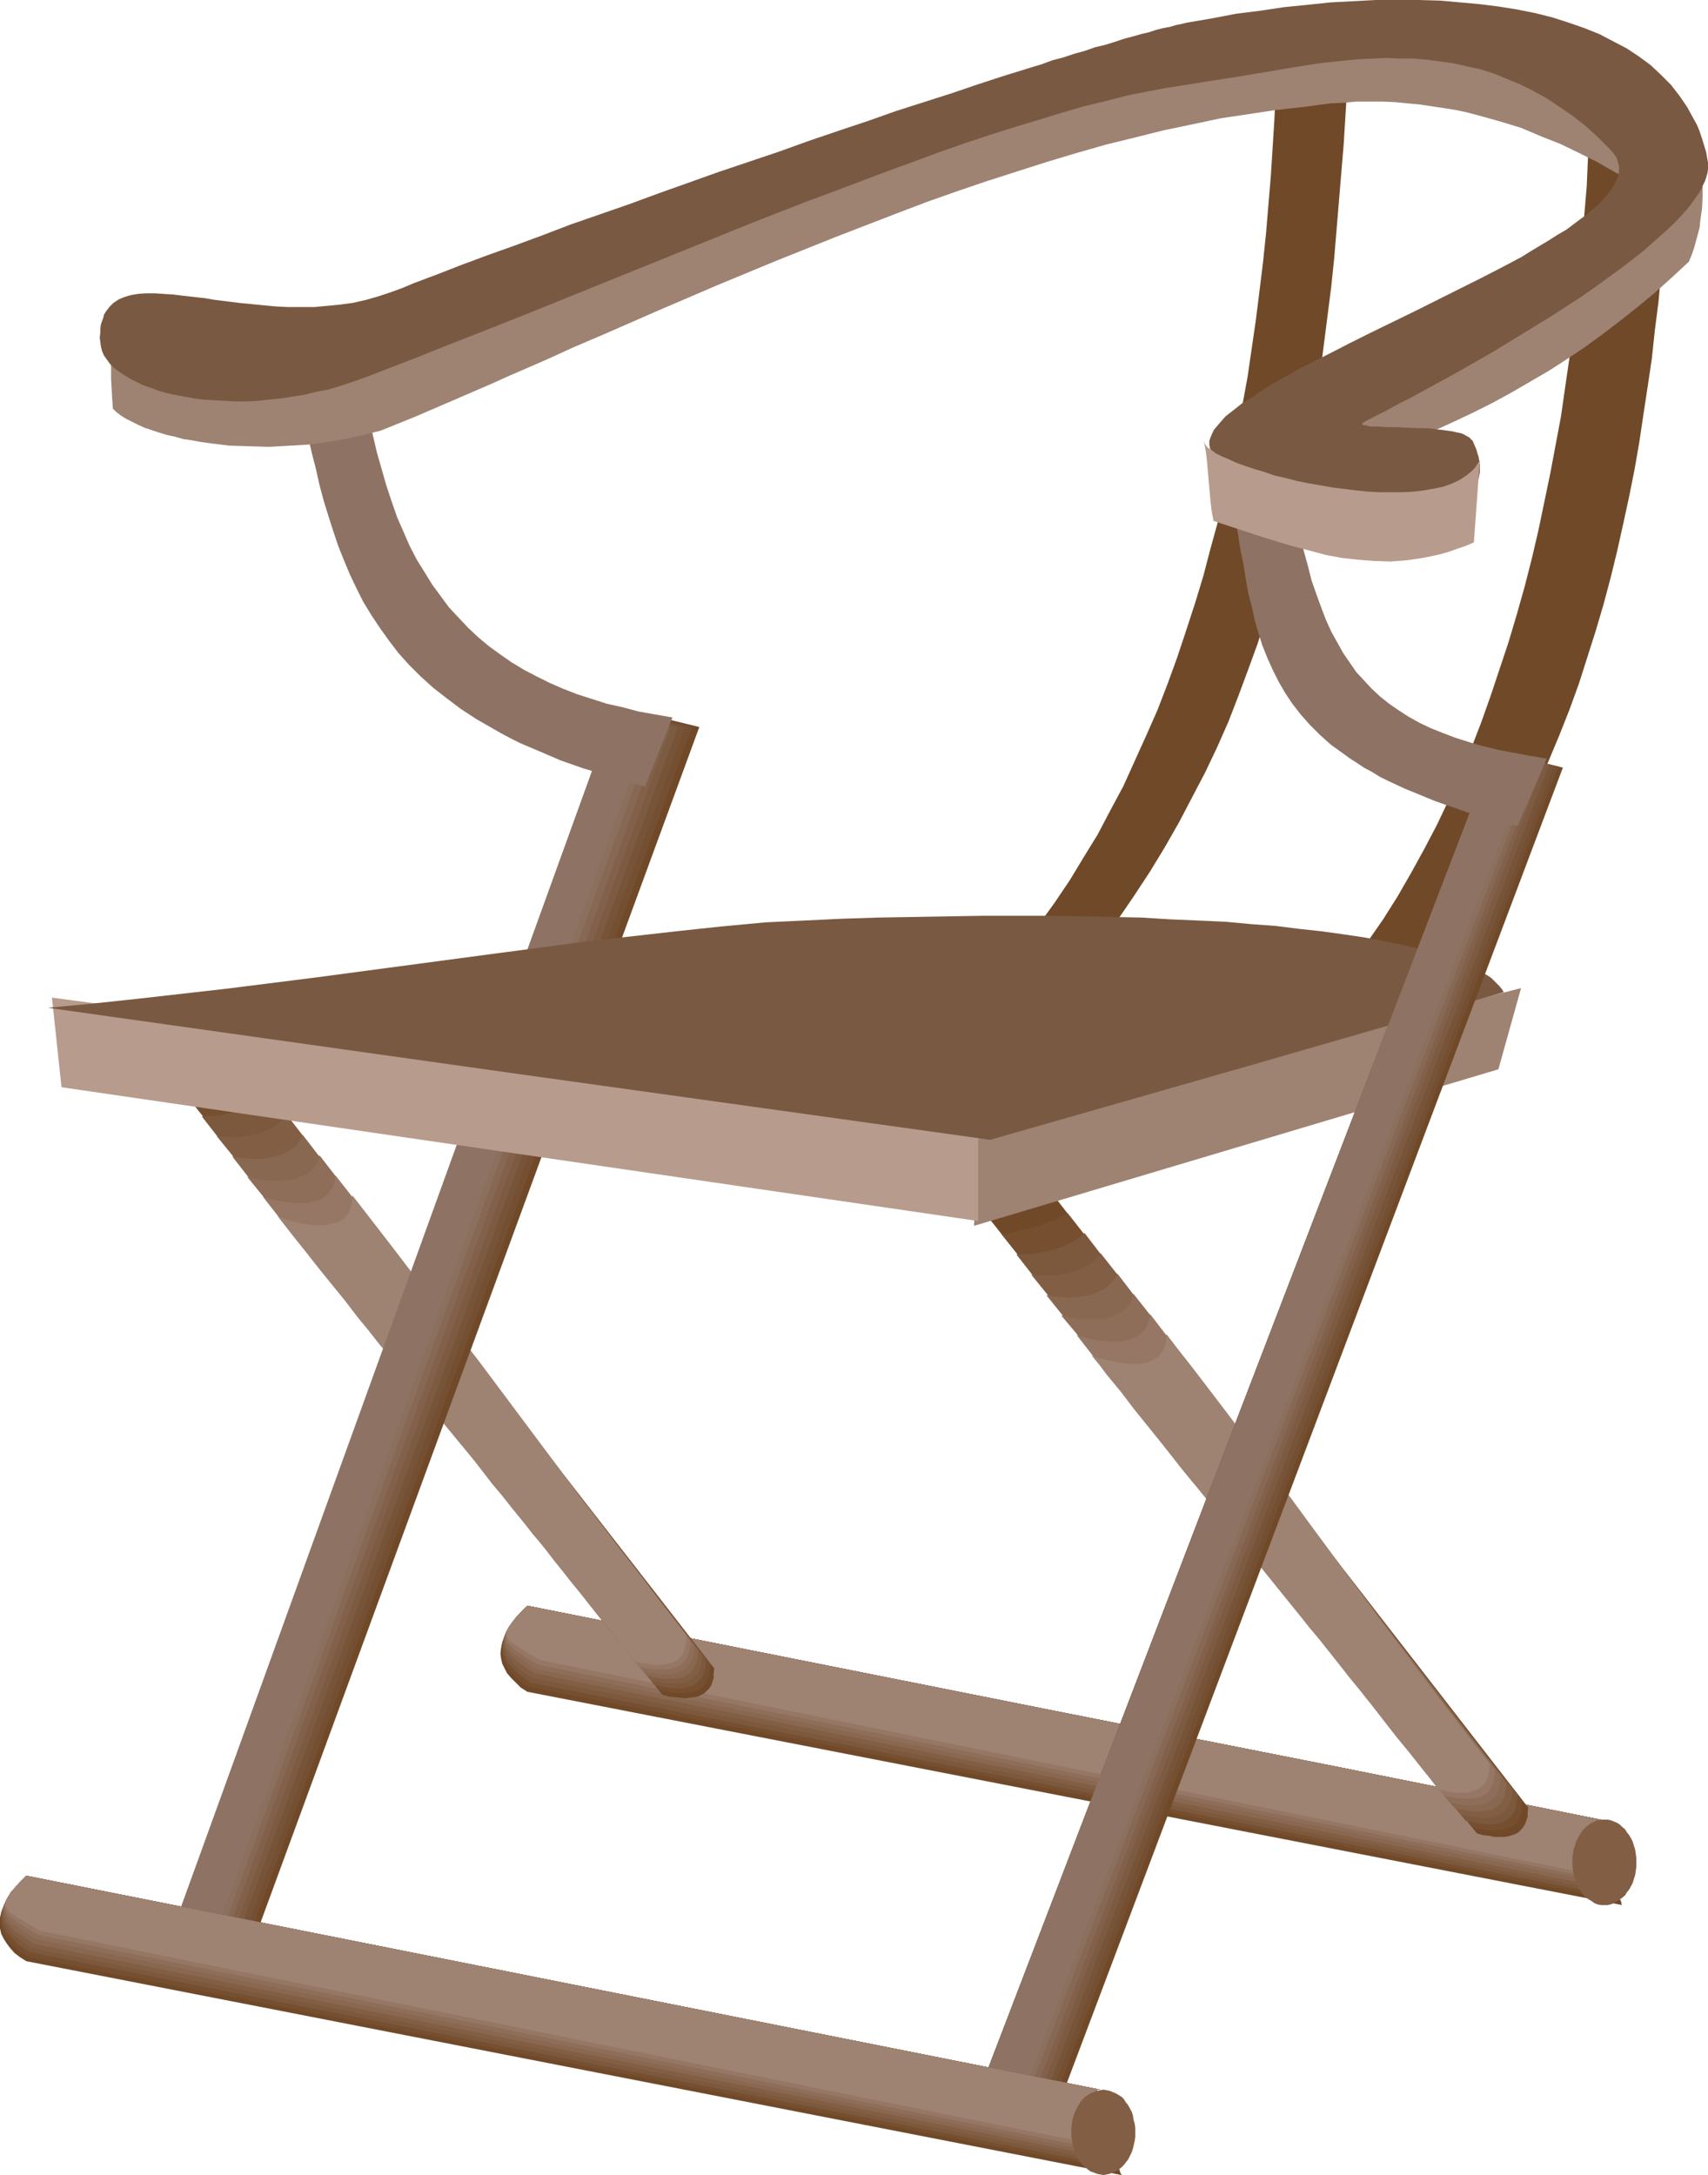 <?xml version="1.0" encoding="UTF-8" standalone="no"?>
<svg
   version="1.0"
   width="122.263mm"
   height="155.668mm"
   id="svg61"
   sodipodi:docname="Chair 55.wmf"
   xmlns:inkscape="http://www.inkscape.org/namespaces/inkscape"
   xmlns:sodipodi="http://sodipodi.sourceforge.net/DTD/sodipodi-0.dtd"
   xmlns="http://www.w3.org/2000/svg"
   xmlns:svg="http://www.w3.org/2000/svg">
  <sodipodi:namedview
     id="namedview61"
     pagecolor="#ffffff"
     bordercolor="#000000"
     borderopacity="0.25"
     inkscape:showpageshadow="2"
     inkscape:pageopacity="0.0"
     inkscape:pagecheckerboard="0"
     inkscape:deskcolor="#d1d1d1"
     inkscape:document-units="mm" />
  <defs
     id="defs1">
    <pattern
       id="WMFhbasepattern"
       patternUnits="userSpaceOnUse"
       width="6"
       height="6"
       x="0"
       y="0" />
  </defs>
  <path
     style="fill:#704928;fill-opacity:1;fill-rule:evenodd;stroke:none"
     d="m 433.013,492.207 -72.546,-14.543 -72.707,-14.382 -145.092,-28.925 -1.777,1.778 -1.293,1.778 -1.293,1.616 -1.131,1.616 -0.646,1.616 -0.646,1.454 -0.323,1.616 -0.162,1.454 0.162,1.293 0.323,1.454 0.646,1.293 0.646,1.293 1.131,1.293 1.293,1.293 1.293,1.293 1.777,1.131 296.161,57.688 v 0 l -0.162,-0.323 v -0.323 l -0.162,-0.485 -0.323,-0.485 -0.162,-0.646 -0.646,-1.616 -0.646,-1.778 -0.808,-2.101 -1.454,-4.525 -0.646,-2.262 -0.646,-2.101 -0.485,-1.939 -0.323,-1.778 -0.162,-0.646 v -0.646 -0.97 l 0.162,-0.323 0.162,-0.323 h 0.323 z"
     id="path1" />
  <path
     style="fill:#754f30;fill-opacity:1;fill-rule:evenodd;stroke:none"
     d="m 433.013,492.207 -72.546,-14.543 -72.707,-14.382 -145.092,-28.925 -1.777,1.778 -1.293,1.616 -1.293,1.616 -0.969,1.454 -0.808,1.616 -0.485,1.454 -0.323,1.293 v 1.293 l 0.162,1.454 0.323,1.131 0.646,1.293 0.808,1.293 1.131,1.131 1.131,1.293 1.454,1.131 1.777,1.131 147.677,28.925 147.677,28.925 v 0 l -0.162,-0.162 -0.162,-0.323 -0.162,-0.485 -0.162,-0.485 -0.162,-0.646 -0.646,-1.616 -0.646,-1.778 -0.646,-1.939 -1.454,-4.201 -0.646,-2.101 -0.646,-2.101 -0.485,-1.939 -0.162,-1.616 -0.162,-0.646 -0.162,-0.646 v -0.485 l 0.162,-0.485 0.162,-0.162 0.162,-0.323 h 0.323 z"
     id="path2" />
  <path
     style="fill:#7c593d;fill-opacity:1;fill-rule:evenodd;stroke:none"
     d="m 433.013,492.207 -72.546,-14.543 -72.707,-14.382 -145.092,-28.925 -1.777,1.778 -1.293,1.616 -1.293,1.454 -0.969,1.616 -0.646,1.293 -0.485,1.293 -0.162,1.293 v 1.293 l 0.162,1.293 0.485,1.131 0.485,1.131 0.969,1.131 1.131,1.131 1.293,1.131 1.454,1.131 1.616,1.131 147.192,29.086 147.354,28.925 v 0 l -0.162,-0.323 -0.162,-0.162 v -0.485 l -0.323,-0.485 -0.162,-0.646 -0.485,-1.454 -0.808,-1.616 -0.646,-1.939 -1.293,-4.04 -0.646,-2.101 -0.485,-1.939 -0.485,-1.778 -0.323,-1.616 -0.162,-0.646 v -0.97 l 0.162,-0.485 0.162,-0.323 0.162,-0.162 h 0.323 z"
     id="path3" />
  <path
     style="fill:#825e44;fill-opacity:1;fill-rule:evenodd;stroke:none"
     d="m 433.013,492.207 -72.546,-14.543 -72.707,-14.382 -145.092,-28.925 -1.777,1.778 -1.293,1.616 -1.293,1.454 -0.808,1.454 -0.646,1.131 -0.485,1.293 -0.162,1.131 v 1.131 l 0.323,1.131 0.323,1.131 0.808,0.97 0.969,1.131 0.969,0.97 1.293,1.131 1.616,1.131 1.616,0.97 146.869,29.248 73.354,14.543 73.515,14.543 v 0 l -0.162,-0.162 -0.162,-0.323 -0.162,-0.485 -0.162,-0.485 -0.162,-0.485 -0.485,-1.454 -0.646,-1.616 -0.646,-1.939 -1.293,-3.717 -0.646,-1.939 -0.485,-1.939 -0.485,-1.778 -0.162,-1.454 -0.162,-0.646 v -0.485 -0.485 l 0.162,-0.323 0.162,-0.323 0.162,-0.162 h 0.323 z"
     id="path4" />
  <path
     style="fill:#896851;fill-opacity:1;fill-rule:evenodd;stroke:none"
     d="m 433.013,492.207 -72.546,-14.543 -72.707,-14.382 -145.092,-28.925 -1.777,1.778 -1.293,1.454 -1.131,1.454 -0.808,1.293 -0.808,1.131 -0.323,1.293 -0.162,0.97 0.162,0.97 0.323,1.131 0.485,0.808 0.808,0.97 0.969,0.97 0.969,0.97 1.454,0.97 1.454,1.131 1.777,0.97 146.223,29.41 146.546,29.248 v -0.162 l -0.162,-0.162 v -0.323 l -0.323,-0.323 -0.162,-0.485 -0.162,-0.485 -0.485,-1.293 -0.646,-1.616 -0.485,-1.778 -1.293,-3.717 -0.485,-1.778 -0.485,-1.778 -0.485,-1.616 -0.323,-1.454 v -0.646 -0.808 -0.323 l 0.323,-0.323 0.162,-0.162 h 0.162 z"
     id="path5" />
  <path
     style="fill:#8e6d59;fill-opacity:1;fill-rule:evenodd;stroke:none"
     d="m 433.013,492.207 -72.546,-14.543 -72.707,-14.382 -145.092,-28.925 -1.777,1.778 -1.293,1.454 -1.131,1.293 -0.808,1.293 -0.646,1.131 -0.323,0.97 v 0.97 0.97 l 0.323,0.808 0.646,0.808 0.808,0.97 0.969,0.808 1.131,0.808 1.293,0.97 1.616,1.131 1.616,0.97 146.061,29.41 146.061,29.248 v 0 l -0.162,-0.323 v -0.162 l -0.162,-0.323 -0.162,-0.485 -0.323,-0.485 -0.485,-1.293 -0.485,-1.454 -0.646,-1.616 -1.131,-3.555 -0.485,-1.778 -0.485,-1.616 -0.323,-1.616 -0.323,-1.293 v -0.485 -0.485 -0.485 -0.323 l 0.323,-0.162 0.162,-0.162 h 0.162 z"
     id="path6" />
  <path
     style="fill:#967765;fill-opacity:1;fill-rule:evenodd;stroke:none"
     d="m 433.013,492.207 -72.546,-14.543 -72.707,-14.382 -145.092,-28.925 -0.808,0.97 -0.969,0.808 -1.293,1.293 -0.969,1.454 -0.969,1.131 -0.485,0.97 -0.323,0.97 v 0.808 0.808 l 0.485,0.808 0.646,0.646 0.808,0.808 0.969,0.808 1.293,0.808 1.293,0.97 0.808,0.485 0.808,0.485 1.777,0.97 145.415,29.41 145.576,29.41 v 0 -0.162 l -0.162,-0.323 -0.162,-0.323 -0.323,-0.808 -0.485,-1.293 -0.485,-1.454 -0.485,-1.454 -1.131,-3.393 -0.485,-1.616 -0.485,-1.616 -0.323,-1.454 -0.162,-1.293 -0.162,-0.97 0.162,-0.323 v -0.323 l 0.162,-0.162 0.323,-0.162 h 0.162 z"
     id="path7" />
  <path
     style="fill:#9e8272;fill-opacity:1;fill-rule:evenodd;stroke:none"
     d="m 433.013,492.207 -72.546,-14.543 -72.707,-14.382 -145.092,-28.925 -0.808,0.97 -0.808,0.808 -0.808,0.646 -0.646,0.646 -0.969,1.293 -0.808,1.131 -0.485,0.808 -0.323,0.808 v 0.808 l 0.162,0.646 0.485,0.808 0.646,0.485 0.969,0.646 0.969,0.646 1.293,0.808 1.293,0.808 1.616,0.97 1.777,0.97 290.183,59.142 v -0.162 0 l -0.162,-0.323 -0.162,-0.323 -0.323,-0.808 -0.323,-1.293 -0.485,-1.293 -0.646,-1.454 -0.969,-3.07 -0.485,-1.616 -0.485,-1.454 -0.323,-1.293 -0.162,-1.293 v -0.808 l 0.162,-0.485 v -0.162 l 0.162,-0.323 h 0.323 0.162 z"
     id="path8" />
  <path
     style="fill:#825e44;fill-opacity:1;fill-rule:evenodd;stroke:none"
     d="m 433.982,492.207 h 0.969 l 0.808,0.162 0.808,0.323 0.808,0.323 0.808,0.485 0.646,0.646 0.808,0.646 0.485,0.808 0.646,0.808 0.485,0.808 0.485,0.97 0.323,1.131 0.323,0.97 0.162,1.131 0.162,1.131 v 1.131 1.293 l -0.162,1.131 -0.162,1.131 -0.323,0.97 -0.323,1.131 -0.969,1.778 -0.646,0.808 -0.485,0.808 -0.808,0.646 -0.646,0.485 -0.808,0.485 -0.808,0.485 -0.808,0.323 -0.808,0.162 h -0.969 -0.808 l -0.969,-0.162 -0.808,-0.323 -0.646,-0.485 -0.808,-0.485 -0.808,-0.485 -0.646,-0.646 -0.646,-0.808 -0.485,-0.808 -0.969,-1.778 -0.323,-1.131 -0.485,-2.101 -0.162,-1.131 v -1.293 -1.131 l 0.162,-1.131 0.162,-1.131 0.323,-0.97 0.323,-1.131 0.485,-0.97 0.485,-0.808 0.485,-0.808 0.646,-0.808 0.646,-0.646 0.808,-0.646 0.808,-0.485 0.646,-0.323 0.808,-0.323 0.969,-0.162 z"
     id="path9" />
  <path
     style="fill:#704928;fill-opacity:1;fill-rule:evenodd;stroke:none"
     d="m 361.598,265.979 4.362,-5.656 4.201,-5.817 4.039,-5.817 3.878,-6.14 3.716,-6.464 3.555,-6.464 3.393,-6.464 3.231,-6.787 3.07,-6.787 2.908,-6.948 2.747,-7.11 2.585,-7.272 2.424,-7.272 2.424,-7.272 2.262,-7.595 2.1,-7.433 1.939,-7.595 1.777,-7.595 1.616,-7.756 1.616,-7.756 1.454,-7.756 1.454,-7.756 1.131,-7.918 1.131,-7.756 1.131,-7.756 0.808,-7.756 0.808,-7.756 0.646,-7.756 0.646,-7.918 0.646,-7.595 0.323,-7.595 0.323,-7.595 h 22.459 l -0.969,15.674 -1.293,15.513 -1.454,15.513 -0.969,7.595 -0.808,7.595 -1.131,7.595 -1.131,7.433 -1.131,7.595 -1.293,7.433 -1.454,7.272 -1.616,7.433 -1.616,7.272 -1.777,7.272 -1.939,7.272 -2.1,7.11 -2.262,7.11 -2.262,7.11 -2.585,7.11 -2.747,6.948 -2.908,6.948 -3.07,6.787 -3.231,6.948 -3.555,6.787 -3.716,6.625 -3.878,6.787 -4.039,6.625 -4.201,6.464 -4.686,6.625 -4.686,6.464 -2.747,0.162 H 378.24 l -11.148,-0.323 h -2.747 z"
     id="path10" />
  <path
     style="fill:#704928;fill-opacity:1;fill-rule:evenodd;stroke:none"
     d="m 276.611,255.476 4.524,-5.494 4.201,-5.817 4.039,-5.979 3.716,-6.14 3.878,-6.302 3.393,-6.464 3.555,-6.625 3.07,-6.787 3.07,-6.787 3.07,-6.948 2.747,-7.11 2.585,-7.11 2.424,-7.272 2.424,-7.433 2.262,-7.433 1.939,-7.433 2.1,-7.595 1.777,-7.756 1.616,-7.595 1.616,-7.756 1.454,-7.756 1.454,-7.918 1.131,-7.756 1.131,-7.756 0.969,-7.756 0.969,-7.918 0.808,-7.756 0.646,-7.756 0.646,-7.756 0.485,-7.595 0.485,-7.756 0.323,-7.595 19.389,-1.454 -0.969,15.836 -1.293,15.513 -1.293,15.513 -0.808,7.756 -0.969,7.595 -0.969,7.595 -0.969,7.595 -1.131,7.595 -1.293,7.433 -1.454,7.433 -1.454,7.433 -1.616,7.433 -1.616,7.272 -1.939,7.272 -1.939,7.272 -2.262,7.272 -2.262,7.11 -2.585,7.11 -2.585,6.948 -2.747,7.11 -3.07,6.948 -3.231,6.787 -3.555,6.787 -3.555,6.787 -3.878,6.787 -4.039,6.625 -4.362,6.625 -4.524,6.625 -4.686,6.302 -2.747,0.162 h -2.585 l -5.009,-0.162 -5.009,-0.162 -2.747,0.162 z"
     id="path11" />
  <path
     style="fill:#704928;fill-opacity:1;fill-rule:evenodd;stroke:none"
     d="m 46.371,291.026 66.406,83.543 66.406,83.866 1.777,0.485 1.454,0.162 1.616,0.162 1.293,0.162 1.293,-0.162 1.131,-0.162 1.131,-0.162 0.969,-0.485 0.808,-0.485 0.646,-0.646 0.646,-0.646 0.485,-0.808 0.323,-0.97 0.323,-0.97 v -1.293 l 0.162,-1.293 L 64.144,285.208 Z"
     id="path12" />
  <path
     style="fill:#754f30;fill-opacity:1;fill-rule:evenodd;stroke:none"
     d="m 50.572,296.52 127.642,160.46 1.616,0.485 1.616,0.323 1.454,0.162 h 1.454 1.293 l 1.131,-0.162 0.969,-0.162 0.969,-0.485 0.808,-0.485 0.808,-0.485 0.485,-0.808 0.485,-0.808 0.323,-0.97 0.323,-0.97 0.162,-1.293 v -1.293 L 176.598,429.994 161.087,410.118 99.69,330.615 84.179,310.74 l -15.511,-20.037 -1.939,0.97 -2.1,0.97 -2.1,0.808 -2.262,0.808 -2.262,0.646 -2.424,0.646 -2.585,0.485 z"
     id="path13" />
  <path
     style="fill:#7c593d;fill-opacity:1;fill-rule:evenodd;stroke:none"
     d="m 54.611,302.014 4.039,5.171 4.201,5.009 7.917,10.019 7.917,9.857 7.432,9.534 7.594,9.534 7.432,9.211 14.703,18.421 14.703,18.421 7.432,9.372 7.594,9.534 7.594,9.534 7.755,9.695 8.079,10.18 4.039,5.009 4.039,5.332 1.777,0.323 1.616,0.323 1.454,0.162 h 1.293 1.293 l 1.131,-0.162 1.131,-0.323 0.808,-0.323 0.808,-0.485 0.646,-0.485 0.646,-0.808 0.485,-0.808 0.323,-0.97 0.323,-0.97 0.162,-1.293 v -1.131 l -14.865,-19.391 -14.865,-19.068 -58.489,-75.948 -14.703,-19.068 -14.865,-19.229 -1.616,1.293 -1.939,1.131 -2.1,0.97 -2.262,0.808 -2.424,0.646 -2.585,0.485 -2.747,0.323 z"
     id="path14" />
  <path
     style="fill:#825e44;fill-opacity:1;fill-rule:evenodd;stroke:none"
     d="m 58.651,307.346 4.201,5.171 4.039,5.171 3.878,4.848 3.878,4.848 3.878,4.848 3.716,4.686 7.271,9.049 7.109,9.049 7.109,8.726 13.734,17.129 13.734,17.29 6.948,8.726 7.109,8.888 7.271,9.211 3.878,4.686 3.716,4.686 3.878,5.009 3.878,4.848 4.039,5.171 4.201,5.171 1.616,0.323 1.616,0.323 1.454,0.162 h 1.454 1.131 l 1.131,-0.162 1.131,-0.162 0.969,-0.485 0.808,-0.485 0.646,-0.646 0.646,-0.646 0.485,-0.808 0.323,-0.97 0.323,-0.97 v -1.131 -1.293 l -7.109,-9.372 -7.271,-9.211 -14.057,-18.26 -13.895,-18.26 -27.629,-36.035 -13.895,-18.098 -14.057,-18.26 -7.109,-9.211 -7.271,-9.372 -0.646,0.97 -0.808,0.646 -0.808,0.808 -0.808,0.646 -0.969,0.485 -1.131,0.646 -1.131,0.323 -1.131,0.485 -2.585,0.646 -2.747,0.323 h -2.908 z"
     id="path15" />
  <path
     style="fill:#896851;fill-opacity:1;fill-rule:evenodd;stroke:none"
     d="m 62.851,312.84 4.039,5.171 4.039,5.009 3.878,4.848 3.716,4.686 3.716,4.686 3.555,4.363 3.555,4.525 3.555,4.363 6.624,8.403 6.624,8.08 6.301,8.08 6.463,7.918 6.463,7.918 6.301,8.08 6.624,8.241 6.624,8.403 3.555,4.363 3.555,4.363 3.555,4.525 3.716,4.686 3.716,4.686 3.878,4.848 4.039,5.009 4.039,5.171 1.777,0.323 1.454,0.323 1.616,0.162 h 1.293 1.293 l 1.131,-0.162 0.969,-0.162 0.969,-0.485 0.808,-0.485 0.646,-0.485 0.646,-0.808 0.485,-0.808 0.323,-0.97 0.323,-0.97 0.162,-1.131 v -1.293 l -6.948,-9.049 -6.948,-8.726 -6.786,-8.888 -6.624,-8.726 -13.087,-17.129 -13.087,-17.129 -13.087,-17.129 -13.087,-17.129 -6.624,-8.726 -6.786,-8.888 -6.948,-8.726 -6.948,-9.049 -0.485,1.131 -0.646,0.808 -0.646,0.97 -0.808,0.646 -0.969,0.646 -0.969,0.646 -1.131,0.485 -1.131,0.323 -1.293,0.323 -1.454,0.162 -1.293,0.323 h -1.616 -1.454 l -1.777,-0.162 -1.616,-0.162 z"
     id="path16" />
  <path
     style="fill:#8e6d59;fill-opacity:1;fill-rule:evenodd;stroke:none"
     d="m 66.891,318.334 4.201,5.171 3.878,4.848 3.716,4.848 3.716,4.525 3.555,4.525 3.555,4.363 3.393,4.04 3.231,4.201 3.07,3.878 3.231,4.04 6.14,7.595 5.978,7.433 5.817,7.272 5.978,7.272 5.978,7.433 5.978,7.756 3.231,3.878 3.231,4.04 3.231,4.04 3.393,4.201 3.555,4.363 3.555,4.525 3.555,4.525 3.878,4.848 3.878,5.009 4.039,5.009 1.777,0.485 1.616,0.162 1.454,0.323 h 1.454 1.131 l 1.131,-0.323 1.131,-0.162 0.808,-0.323 0.808,-0.485 0.808,-0.646 0.485,-0.646 0.485,-0.97 0.485,-0.808 0.162,-1.131 0.162,-1.131 v -1.293 l -6.624,-8.564 -6.624,-8.403 -6.463,-8.403 -6.301,-8.403 -12.441,-16.321 -12.118,-16.159 -12.279,-16.321 -12.441,-16.321 -6.301,-8.241 -6.463,-8.241 -6.624,-8.564 -6.624,-8.564 -0.485,1.131 -0.323,1.131 -0.646,0.97 -0.808,0.808 -0.808,0.646 -0.969,0.646 -1.131,0.485 -1.293,0.485 -1.293,0.323 -1.454,0.162 -1.454,0.162 h -1.616 l -1.777,-0.162 -1.616,-0.162 -1.939,-0.323 z"
     id="path17" />
  <path
     style="fill:#967765;fill-opacity:1;fill-rule:evenodd;stroke:none"
     d="m 71.092,323.667 4.039,5.171 3.878,4.848 3.716,4.686 3.555,4.525 3.393,4.363 3.393,4.04 3.231,4.04 3.07,3.878 2.908,3.717 3.07,3.717 2.908,3.555 2.747,3.555 5.493,6.787 10.825,13.25 5.493,6.948 2.747,3.393 2.908,3.717 2.908,3.555 3.07,3.717 3.07,3.878 3.231,4.04 3.231,4.201 3.555,4.363 3.555,4.525 3.716,4.686 3.878,4.848 4.039,5.171 1.777,0.323 1.616,0.323 1.454,0.162 h 1.454 1.293 l 1.131,-0.162 0.969,-0.323 0.969,-0.323 0.808,-0.485 0.646,-0.646 0.646,-0.808 0.485,-0.646 0.323,-0.97 0.323,-1.131 0.162,-1.131 v -1.293 l -6.463,-8.241 -6.14,-8.241 -6.14,-7.918 -5.978,-7.756 -5.978,-7.756 -5.817,-7.756 -11.472,-15.19 -11.633,-15.351 -5.655,-7.595 -5.978,-7.756 -5.978,-7.918 -6.14,-7.918 -6.14,-8.08 -6.463,-8.241 -0.162,1.293 -0.323,1.293 -0.646,0.97 -0.646,0.97 -0.646,0.808 -0.969,0.646 -1.131,0.646 -1.293,0.323 -1.293,0.323 -1.454,0.162 h -1.777 l -1.616,-0.162 -1.777,-0.162 -1.939,-0.323 -1.939,-0.485 z"
     id="path18" />
  <path
     style="fill:#9e8272;fill-opacity:1;fill-rule:evenodd;stroke:none"
     d="m 75.131,329 4.039,5.171 3.878,4.848 3.555,4.525 3.555,4.363 3.393,4.201 3.07,4.04 3.07,3.717 2.908,3.717 2.908,3.393 2.747,3.555 2.585,3.232 2.585,3.232 5.009,6.14 10.017,12.119 4.847,6.302 2.747,3.232 2.585,3.232 2.747,3.393 2.747,3.555 3.07,3.555 2.908,3.878 3.231,3.878 3.393,4.201 3.393,4.363 3.716,4.525 3.878,5.009 4.039,5.009 1.616,0.485 1.616,0.162 1.616,0.323 h 1.293 1.293 l 1.131,-0.162 1.131,-0.323 0.969,-0.323 0.808,-0.485 0.646,-0.646 0.646,-0.646 0.485,-0.97 0.323,-0.97 0.162,-0.97 0.162,-1.131 0.162,-1.293 -6.14,-7.918 -5.978,-7.756 -5.817,-7.595 -5.655,-7.433 -5.655,-7.272 -5.332,-7.272 -21.489,-28.763 -5.493,-7.11 -5.493,-7.433 -5.655,-7.433 -5.655,-7.433 -5.978,-7.756 -6.14,-7.918 v 1.454 l -0.323,1.293 -0.323,1.293 -0.646,0.97 -0.646,0.97 -0.969,0.646 -1.131,0.646 -1.293,0.323 -1.454,0.323 -1.454,0.162 h -1.777 l -1.777,-0.162 -1.939,-0.323 -2.1,-0.485 -2.1,-0.646 z"
     id="path19" />
  <path
     style="fill:#704928;fill-opacity:1;fill-rule:evenodd;stroke:none"
     d="M 170.62,192.132 42.978,532.443 65.114,534.705 189.201,196.656 Z"
     id="path20" />
  <path
     style="fill:#754f32;fill-opacity:1;fill-rule:evenodd;stroke:none"
     d="M 169.812,192.455 106.476,362.449 42.978,532.443 63.498,534.705 187.262,196.656 Z"
     id="path21" />
  <path
     style="fill:#775438;fill-opacity:1;fill-rule:evenodd;stroke:none"
     d="m 169.166,192.617 -126.188,339.826 9.533,1.131 4.686,0.485 4.847,0.485 123.279,-337.887 -8.079,-1.939 z"
     id="path22" />
  <path
     style="fill:#7c5b42;fill-opacity:1;fill-rule:evenodd;stroke:none"
     d="m 168.358,192.94 -31.345,84.835 -31.345,84.835 -62.69,169.832 8.725,0.97 8.725,1.131 L 121.987,365.681 183.384,196.656 Z"
     id="path23" />
  <path
     style="fill:#826049;fill-opacity:1;fill-rule:evenodd;stroke:none"
     d="m 167.55,193.101 -124.572,339.341 7.917,0.97 8.079,0.97 61.236,-168.863 61.236,-168.863 -3.555,-0.808 -3.393,-0.97 z"
     id="path24" />
  <path
     style="fill:#876854;fill-opacity:1;fill-rule:evenodd;stroke:none"
     d="m 166.904,193.425 -62.044,169.509 -61.882,169.509 7.271,0.97 7.109,0.97 61.074,-168.863 61.074,-169.024 z"
     id="path25" />
  <path
     style="fill:#8c705e;fill-opacity:1;fill-rule:evenodd;stroke:none"
     d="m 166.096,193.586 -61.397,169.509 -61.72,169.347 6.463,0.97 6.463,0.97 121.502,-337.887 -5.655,-1.454 z"
     id="path26" />
  <path
     style="fill:#8e7263;fill-opacity:1;fill-rule:evenodd;stroke:none"
     d="M 165.45,193.909 42.978,532.443 54.288,534.382 175.629,196.495 Z"
     id="path27" />
  <path
     style="fill:#8e7263;fill-opacity:1;fill-rule:evenodd;stroke:none"
     d="m 174.498,212.815 -3.555,-0.97 -3.393,-0.97 -3.393,-0.97 -3.231,-1.131 -3.231,-0.97 -5.978,-2.101 -5.655,-2.424 -5.332,-2.262 -2.585,-1.293 -2.424,-1.293 -2.262,-1.293 -4.524,-2.585 -4.201,-2.747 -3.878,-2.909 -3.716,-2.909 -3.393,-3.07 -3.07,-3.07 -2.908,-3.232 -2.585,-3.393 -2.424,-3.393 -2.262,-3.393 -2.262,-3.717 -1.777,-3.555 -1.777,-3.717 -1.616,-3.878 -1.616,-4.04 -1.293,-3.878 -1.293,-4.04 -1.293,-4.201 -1.131,-4.201 -0.969,-4.363 -1.131,-4.363 -1.939,-8.888 -1.939,-9.211 17.611,-2.747 0.808,5.494 0.969,5.171 0.969,5.171 1.131,4.848 1.293,4.525 1.293,4.525 1.454,4.363 1.454,4.201 1.777,4.04 1.616,3.717 1.939,3.717 2.1,3.393 2.1,3.393 2.262,3.07 2.262,3.07 2.585,2.747 2.585,2.747 2.747,2.585 2.908,2.424 2.908,2.101 3.231,2.262 3.231,1.939 3.393,1.778 3.555,1.778 3.716,1.616 3.716,1.454 4.039,1.293 4.039,1.293 4.362,0.97 4.201,1.131 4.524,0.808 4.686,0.808 z"
     id="path28" />
  <path
     style="fill:#704928;fill-opacity:1;fill-rule:evenodd;stroke:none"
     d="m 266.755,328.515 66.406,83.704 66.406,83.704 1.616,0.485 1.616,0.162 1.454,0.323 h 1.454 1.293 l 1.131,-0.162 0.969,-0.323 0.969,-0.323 0.808,-0.485 0.646,-0.646 0.646,-0.808 0.485,-0.808 0.323,-0.97 0.323,-0.97 v -1.293 l 0.162,-1.131 -128.934,-166.277 z"
     id="path29" />
  <path
     style="fill:#754f30;fill-opacity:1;fill-rule:evenodd;stroke:none"
     d="m 270.956,333.847 8.24,10.342 8.079,10.342 7.917,10.18 7.917,9.857 15.834,19.876 15.511,19.553 15.672,19.714 15.672,19.714 7.917,10.019 8.079,10.18 8.079,10.18 8.24,10.342 1.616,0.485 1.616,0.323 1.454,0.162 h 1.454 1.131 l 1.131,-0.162 1.131,-0.323 0.969,-0.323 0.646,-0.485 0.808,-0.485 0.646,-0.808 0.485,-0.808 0.323,-0.97 0.162,-1.131 0.162,-1.131 0.162,-1.293 -15.672,-20.037 -15.349,-19.876 -30.537,-39.59 -30.537,-39.59 -15.349,-19.876 -15.672,-20.037 -1.939,0.97 -1.939,0.97 -2.262,0.808 -2.1,0.808 -2.424,0.646 -2.424,0.485 -2.424,0.646 z"
     id="path30" />
  <path
     style="fill:#7c593d;fill-opacity:1;fill-rule:evenodd;stroke:none"
     d="m 274.996,339.341 4.039,5.171 4.201,5.171 3.878,5.009 4.039,5.009 7.755,9.695 7.594,9.534 7.271,9.534 7.432,9.211 14.541,18.26 14.541,18.26 7.432,9.211 7.271,9.372 7.594,9.695 7.755,9.695 4.039,5.009 3.878,5.009 4.201,5.171 4.039,5.171 1.777,0.323 1.616,0.323 1.454,0.162 1.293,0.162 h 1.293 l 1.131,-0.162 1.131,-0.323 0.969,-0.485 0.808,-0.485 0.646,-0.485 0.646,-0.808 0.485,-0.808 0.323,-0.97 0.162,-0.97 0.162,-1.131 0.162,-1.293 -7.594,-9.695 -7.432,-9.695 -14.703,-18.906 -14.541,-18.906 -28.76,-37.651 -14.541,-18.906 -14.703,-19.068 -7.432,-9.534 -7.432,-9.695 -1.616,1.454 -1.939,1.131 -2.1,0.97 -2.262,0.808 -2.424,0.646 -2.585,0.485 -2.747,0.323 z"
     id="path31" />
  <path
     style="fill:#825e44;fill-opacity:1;fill-rule:evenodd;stroke:none"
     d="m 279.035,344.835 4.201,5.171 4.039,5.009 3.878,5.009 3.878,4.848 3.716,4.686 3.716,4.686 3.555,4.525 3.555,4.525 7.109,8.888 6.786,8.726 13.572,16.967 13.572,16.967 6.786,8.564 7.109,8.888 3.555,4.525 3.555,4.525 3.716,4.686 3.878,4.686 3.716,4.848 4.039,5.009 3.878,5.009 4.201,5.171 1.777,0.485 1.454,0.162 1.616,0.162 1.293,0.162 h 1.293 l 1.131,-0.162 0.969,-0.323 0.969,-0.323 0.808,-0.485 0.808,-0.646 0.485,-0.646 0.485,-0.808 0.485,-0.97 0.323,-1.131 v -1.131 l 0.162,-1.293 -7.271,-9.211 -7.109,-9.211 -7.109,-9.211 -6.948,-9.049 -13.734,-17.937 -13.572,-17.775 -13.572,-17.775 -13.734,-17.937 -6.948,-9.049 -6.948,-9.049 -7.109,-9.372 -7.271,-9.211 -0.646,0.808 -0.646,0.808 -0.969,0.808 -0.808,0.485 -0.969,0.646 -0.969,0.485 -1.131,0.485 -2.424,0.808 -1.293,0.162 -2.747,0.485 h -2.908 z"
     id="path32" />
  <path
     style="fill:#896851;fill-opacity:1;fill-rule:evenodd;stroke:none"
     d="m 283.074,350.33 4.039,5.009 4.039,5.009 3.878,5.009 3.716,4.686 3.555,4.525 3.555,4.525 3.555,4.363 3.393,4.201 3.393,4.201 3.231,4.201 6.301,7.918 6.301,7.918 6.301,7.756 6.14,7.918 6.301,7.756 6.463,8.08 3.231,4.04 3.393,4.363 3.393,4.201 3.393,4.363 3.555,4.363 3.716,4.686 3.716,4.686 3.878,4.848 3.878,5.009 4.201,5.171 1.777,0.323 1.454,0.323 1.616,0.162 1.293,0.162 1.293,-0.162 1.131,-0.162 0.969,-0.162 0.969,-0.323 0.808,-0.485 0.808,-0.646 0.485,-0.808 0.485,-0.808 0.485,-0.808 0.162,-1.131 0.162,-1.131 v -1.293 l -6.948,-9.049 -6.786,-8.726 -6.624,-8.726 -6.624,-8.564 -6.463,-8.564 -6.463,-8.403 -12.764,-16.805 -12.764,-16.805 -12.764,-16.967 -6.624,-8.564 -6.624,-8.726 -6.786,-8.726 -6.948,-9.049 -0.485,0.97 -0.646,0.97 -0.646,0.808 -0.969,0.808 -0.808,0.646 -1.131,0.485 -0.969,0.485 -1.293,0.485 -1.293,0.323 -1.293,0.162 -1.454,0.162 -1.454,0.162 h -1.616 l -1.777,-0.162 -1.616,-0.162 z"
     id="path33" />
  <path
     style="fill:#8e6d59;fill-opacity:1;fill-rule:evenodd;stroke:none"
     d="m 287.113,355.824 4.201,5.009 3.878,5.009 3.716,4.686 3.716,4.686 3.393,4.363 3.555,4.363 3.231,4.04 3.231,4.04 3.07,4.04 3.07,3.717 5.978,7.433 5.817,7.272 5.655,7.11 5.655,7.11 5.817,7.272 5.978,7.433 3.07,3.878 3.07,3.878 3.231,4.04 3.231,4.201 3.393,4.201 3.555,4.363 3.716,4.686 3.716,4.686 3.878,5.009 4.039,5.009 1.777,0.485 1.616,0.323 1.454,0.162 h 1.454 1.131 l 1.131,-0.162 1.131,-0.323 0.969,-0.323 0.808,-0.485 0.646,-0.646 0.646,-0.646 0.485,-0.97 0.323,-0.808 0.162,-1.131 0.323,-1.131 v -1.293 l -6.624,-8.564 -6.624,-8.403 -6.301,-8.403 -6.14,-8.08 -6.14,-8.08 -5.978,-7.918 -23.751,-31.51 -5.978,-8.08 -6.14,-7.918 -6.14,-8.241 -6.301,-8.241 -6.463,-8.403 -6.786,-8.564 -0.323,1.131 -0.323,0.97 -0.808,0.97 -0.646,0.97 -0.969,0.646 -0.969,0.646 -1.131,0.485 -1.131,0.485 -1.293,0.323 -1.454,0.162 h -1.616 -1.616 -1.616 l -1.777,-0.162 -1.939,-0.485 z"
     id="path34" />
  <path
     style="fill:#967765;fill-opacity:1;fill-rule:evenodd;stroke:none"
     d="m 291.314,361.156 4.039,5.171 3.878,4.848 3.716,4.686 3.555,4.363 3.231,4.363 3.393,4.04 3.07,3.878 3.07,3.878 2.908,3.555 2.747,3.717 2.908,3.393 2.585,3.393 5.332,6.464 5.17,6.625 5.17,6.302 5.332,6.625 2.747,3.393 2.747,3.393 2.747,3.555 2.908,3.717 3.07,3.878 3.231,3.878 3.231,4.04 3.393,4.363 3.555,4.363 3.716,4.686 3.878,4.848 4.039,5.171 1.616,0.323 1.616,0.323 1.454,0.162 h 1.454 1.131 l 1.131,-0.162 1.131,-0.162 0.808,-0.323 0.808,-0.485 0.808,-0.646 0.485,-0.808 0.485,-0.808 0.485,-0.97 0.162,-0.97 0.162,-1.293 v -1.293 l -6.301,-8.08 -6.301,-8.08 -5.978,-7.918 -5.655,-7.595 -5.817,-7.595 -5.493,-7.433 -10.987,-14.866 -11.148,-14.705 -5.493,-7.595 -5.817,-7.595 -5.817,-7.595 -5.817,-7.918 -6.301,-7.918 -6.301,-8.241 -0.162,1.293 -0.485,1.131 -0.485,1.131 -0.646,0.808 -0.808,0.97 -0.969,0.646 -1.131,0.485 -1.293,0.485 -1.293,0.323 -1.454,0.162 h -1.616 l -1.777,-0.162 -1.777,-0.162 -1.939,-0.323 -1.939,-0.485 z"
     id="path35" />
  <path
     style="fill:#9e8272;fill-opacity:1;fill-rule:evenodd;stroke:none"
     d="m 295.354,366.65 2.1,2.585 1.939,2.585 3.878,4.686 3.555,4.686 3.393,4.201 3.393,4.201 3.07,3.878 2.908,3.717 2.908,3.555 2.747,3.232 2.585,3.393 2.585,3.07 2.424,3.07 4.686,5.979 4.686,5.817 4.686,5.817 4.847,5.979 2.424,3.07 2.585,3.07 2.585,3.232 2.747,3.393 2.747,3.555 3.07,3.717 3.07,3.878 3.231,4.201 3.393,4.363 3.716,4.525 3.716,4.686 2.1,2.585 1.939,2.585 1.777,0.485 1.616,0.323 1.454,0.162 h 1.293 1.293 l 1.131,-0.162 0.969,-0.323 0.969,-0.323 0.808,-0.485 0.808,-0.646 0.646,-0.646 0.323,-0.808 0.485,-0.97 0.162,-1.131 0.162,-1.131 v -1.293 l -3.07,-3.878 -3.07,-4.04 -5.817,-7.595 -5.655,-7.433 -5.332,-7.11 -5.332,-7.11 -5.17,-7.11 -10.179,-13.735 -10.179,-13.897 -5.332,-6.948 -5.17,-7.11 -5.493,-7.272 -5.655,-7.433 -5.817,-7.595 -3.07,-3.878 -3.07,-4.04 v 1.454 l -0.323,1.454 -0.323,1.131 -0.646,0.97 -0.646,0.97 -0.969,0.646 -1.131,0.646 -1.293,0.485 -1.454,0.323 h -1.454 -1.777 l -1.777,-0.162 -1.939,-0.323 -1.939,-0.485 -2.262,-0.485 z"
     id="path36" />
  <path
     style="fill:#9e8272;fill-opacity:1;fill-rule:evenodd;stroke:none"
     d="m 264.655,305.569 146.869,-38.297 -6.14,21.976 -141.86,42.337 z"
     id="path37" />
  <path
     style="fill:#b79b8c;fill-opacity:1;fill-rule:evenodd;stroke:none"
     d="m 14.057,269.857 2.585,24.239 248.013,36.196 v -26.824 z"
     id="path38" />
  <path
     style="fill:#7a5942;fill-opacity:1;fill-rule:evenodd;stroke:none"
     d="m 12.926,272.604 12.118,-1.131 12.118,-1.293 24.236,-2.747 24.397,-3.07 24.236,-3.232 24.236,-3.232 24.397,-3.232 24.236,-2.747 12.118,-1.293 12.118,-1.131 10.341,-0.485 10.179,-0.485 9.856,-0.323 9.694,-0.162 9.533,-0.162 9.371,-0.162 h 17.773 l 8.563,0.162 8.402,0.162 8.079,0.162 7.755,0.485 7.594,0.323 7.271,0.323 6.948,0.646 6.624,0.485 6.463,0.808 5.978,0.646 5.817,0.808 5.493,0.808 5.17,0.97 2.424,0.485 2.262,0.485 2.262,0.485 2.262,0.485 2.1,0.485 1.939,0.646 1.939,0.485 1.777,0.646 1.777,0.646 1.616,0.485 1.616,0.646 1.454,0.646 1.454,0.646 1.131,0.646 1.293,0.808 1.131,0.646 0.969,0.646 0.808,0.808 0.808,0.808 0.646,0.646 0.646,0.808 0.485,0.808 -34.738,10.019 -34.738,10.019 -69.476,19.876 -127.48,-17.775 z"
     id="path39" />
  <path
     style="fill:#704928;fill-opacity:1;fill-rule:evenodd;stroke:none"
     d="m 404.092,203.12 -140.729,366.812 21.974,2.262 137.498,-364.55 z"
     id="path40" />
  <path
     style="fill:#754f32;fill-opacity:1;fill-rule:evenodd;stroke:none"
     d="m 404.092,203.12 -70.445,183.406 -70.284,183.406 10.179,1.131 10.179,1.131 68.991,-182.436 68.83,-182.436 -8.725,-2.101 z"
     id="path41" />
  <path
     style="fill:#775438;fill-opacity:1;fill-rule:evenodd;stroke:none"
     d="m 404.092,203.12 -70.445,183.406 -70.284,183.406 9.371,1.131 9.533,0.97 138.144,-364.873 -8.24,-2.101 z"
     id="path42" />
  <path
     style="fill:#7c5b42;fill-opacity:1;fill-rule:evenodd;stroke:none"
     d="m 404.092,203.12 -70.445,183.406 -70.284,183.406 8.725,1.131 8.725,0.97 138.306,-365.196 -7.432,-1.778 z"
     id="path43" />
  <path
     style="fill:#826049;fill-opacity:1;fill-rule:evenodd;stroke:none"
     d="m 404.092,203.12 -70.445,183.406 -70.284,183.406 7.917,1.131 7.917,0.97 69.314,-182.76 69.314,-182.76 z"
     id="path44" />
  <path
     style="fill:#876854;fill-opacity:1;fill-rule:evenodd;stroke:none"
     d="m 404.092,203.12 -70.445,183.406 -70.284,183.406 7.109,0.97 7.271,1.131 69.476,-182.921 69.476,-182.76 z"
     id="path45" />
  <path
     style="fill:#8c705e;fill-opacity:1;fill-rule:evenodd;stroke:none"
     d="m 404.092,203.12 -70.445,183.406 -70.284,183.406 6.301,0.97 6.463,0.97 69.638,-182.921 69.799,-182.921 -5.817,-1.454 z"
     id="path46" />
  <path
     style="fill:#8e7263;fill-opacity:1;fill-rule:evenodd;stroke:none"
     d="m 404.092,203.12 -140.729,366.812 11.31,1.939 139.598,-366.004 z"
     id="path47" />
  <path
     style="fill:#704928;fill-opacity:1;fill-rule:evenodd;stroke:none"
     d="M 297.616,565.246 7.109,507.396 l -1.777,1.778 -1.454,1.616 -1.131,1.616 -0.969,1.778 -0.808,1.454 -0.646,1.616 L 0,518.707 v 1.454 1.454 l 0.323,1.454 0.646,1.293 0.808,1.293 0.969,1.293 1.131,1.293 1.454,1.131 1.777,1.131 296.323,57.85 v -0.162 l -0.162,-0.162 -0.162,-0.323 -0.162,-0.485 -0.162,-0.485 -0.323,-0.646 -0.485,-1.616 -0.808,-1.939 -0.646,-2.101 -1.454,-4.363 -0.808,-2.262 -0.646,-2.101 -0.485,-1.939 -0.162,-0.97 -0.162,-0.808 -0.162,-0.646 v -0.646 -0.97 l 0.162,-0.323 0.162,-0.162 0.323,-0.162 z"
     id="path48" />
  <path
     style="fill:#754f30;fill-opacity:1;fill-rule:evenodd;stroke:none"
     d="M 297.616,565.246 7.109,507.396 l -1.777,1.778 -1.293,1.616 -1.293,1.616 -0.969,1.454 -0.646,1.616 -0.646,1.454 -0.162,1.293 -0.162,1.454 0.162,1.293 0.485,1.293 0.485,1.293 0.808,1.131 1.131,1.293 1.131,1.131 1.616,1.131 1.616,1.131 147.677,28.925 147.677,28.925 v 0 l -0.162,-0.323 -0.162,-0.323 v -0.323 l -0.323,-0.646 -0.162,-0.646 -0.646,-1.454 -0.646,-1.778 -0.646,-1.939 -1.454,-4.363 -0.646,-2.101 -0.485,-1.939 -0.485,-1.939 -0.485,-1.616 v -0.646 -0.646 -0.485 -0.485 l 0.162,-0.162 0.162,-0.323 h 0.323 z"
     id="path49" />
  <path
     style="fill:#7c593d;fill-opacity:1;fill-rule:evenodd;stroke:none"
     d="M 297.616,565.246 7.109,507.396 l -1.777,1.778 -1.293,1.616 -1.293,1.454 -0.808,1.454 -0.808,1.454 -0.485,1.293 -0.162,1.293 v 1.293 l 0.162,1.131 0.485,1.293 0.646,1.131 0.808,0.97 1.131,1.293 1.131,1.131 1.454,0.97 1.777,1.131 147.354,29.248 147.192,28.925 v 0 l -0.162,-0.162 v -0.323 l -0.162,-0.485 -0.323,-0.485 -0.162,-0.646 -0.485,-1.454 -0.646,-1.616 -0.646,-1.939 -1.454,-4.04 -0.646,-2.101 -0.485,-1.939 -0.485,-1.778 -0.323,-1.616 v -0.646 -0.97 -0.485 l 0.162,-0.162 0.162,-0.323 h 0.323 z"
     id="path50" />
  <path
     style="fill:#825e44;fill-opacity:1;fill-rule:evenodd;stroke:none"
     d="M 297.616,565.246 7.109,507.396 l -1.777,1.778 -1.293,1.454 -1.131,1.616 -0.969,1.293 -0.646,1.293 -0.485,1.293 -0.162,1.131 v 1.131 l 0.323,1.131 0.485,0.97 0.646,1.131 0.808,1.131 1.131,0.97 1.293,0.97 1.616,1.131 1.616,1.131 146.869,29.248 146.869,29.086 v -0.162 l -0.162,-0.162 v -0.323 l -0.162,-0.323 -0.323,-0.485 -0.162,-0.646 -0.485,-1.293 -0.646,-1.778 -0.646,-1.778 -1.293,-3.878 -0.485,-1.939 -0.646,-1.778 -0.323,-1.778 -0.323,-1.454 v -0.646 l -0.162,-0.485 v -0.485 l 0.162,-0.323 0.162,-0.323 0.162,-0.162 h 0.323 z"
     id="path51" />
  <path
     style="fill:#896851;fill-opacity:1;fill-rule:evenodd;stroke:none"
     d="M 297.616,565.246 7.109,507.396 l -1.616,1.778 -1.454,1.454 -1.131,1.454 -0.808,1.293 -0.646,1.293 -0.485,1.131 -0.162,0.97 0.162,1.131 0.323,0.97 0.485,0.97 0.808,0.97 0.808,0.97 1.131,0.97 1.293,0.808 1.616,1.131 1.777,1.131 146.384,29.248 146.384,29.086 v 0 -0.162 l -0.162,-0.323 -0.162,-0.323 -0.162,-0.485 -0.162,-0.646 -0.646,-1.293 -0.485,-1.454 -0.646,-1.778 -1.131,-3.717 -0.646,-1.778 -0.485,-1.778 -0.485,-1.616 -0.162,-1.454 -0.162,-0.485 v -0.97 l 0.162,-0.323 0.162,-0.323 0.162,-0.162 h 0.162 z"
     id="path52" />
  <path
     style="fill:#8e6d59;fill-opacity:1;fill-rule:evenodd;stroke:none"
     d="M 297.616,565.246 7.109,507.396 l -1.616,1.778 -1.454,1.454 -1.131,1.293 -0.808,1.293 -0.485,1.131 -0.485,0.97 v 0.97 l 0.162,0.97 0.323,0.808 0.485,0.808 0.808,0.97 0.969,0.808 1.131,0.808 1.293,0.97 1.616,0.97 1.777,1.131 145.9,29.41 145.899,29.248 v 0 -0.162 l -0.162,-0.323 -0.162,-0.323 -0.162,-0.485 -0.162,-0.485 -0.485,-1.293 -0.485,-1.454 -0.646,-1.616 -1.131,-3.555 -0.485,-1.778 -0.485,-1.616 -0.323,-1.616 -0.323,-1.293 v -0.485 -0.485 -0.485 l 0.162,-0.323 0.162,-0.162 0.162,-0.162 h 0.162 z"
     id="path53" />
  <path
     style="fill:#967765;fill-opacity:1;fill-rule:evenodd;stroke:none"
     d="M 297.616,565.246 7.109,507.396 l -0.808,0.808 -0.808,0.808 -1.454,1.616 -1.131,1.131 -0.646,1.293 -0.646,0.97 -0.323,0.97 v 0.808 l 0.162,0.808 0.323,0.808 0.646,0.808 0.808,0.646 1.131,0.808 1.131,0.808 1.454,0.808 0.646,0.485 0.808,0.485 1.777,1.131 145.576,29.41 145.415,29.41 v -0.162 -0.162 l -0.162,-0.162 v -0.323 l -0.485,-0.97 -0.485,-1.293 -0.485,-1.293 -0.485,-1.616 -1.131,-3.232 -0.485,-1.616 -0.485,-1.616 -0.323,-1.454 -0.162,-1.293 v -0.485 -0.485 -0.323 l 0.162,-0.323 v -0.162 l 0.323,-0.162 h 0.162 z"
     id="path54" />
  <path
     style="fill:#9e8272;fill-opacity:1;fill-rule:evenodd;stroke:none"
     d="M 297.616,565.246 7.109,507.396 l -0.808,0.808 -0.808,0.808 -0.808,0.808 -0.485,0.646 -1.131,1.293 -0.808,1.131 -0.485,0.808 -0.162,0.97 -0.162,0.646 0.323,0.646 0.485,0.808 0.485,0.646 0.969,0.485 0.969,0.808 1.293,0.646 1.454,0.97 1.454,0.808 1.777,1.131 290.345,58.819 v 0 l -0.162,-0.162 -0.162,-0.162 v -0.485 l -0.485,-0.808 -0.323,-1.131 -0.485,-1.293 -0.485,-1.454 -1.131,-3.07 -0.485,-1.616 -0.323,-1.454 -0.323,-1.454 -0.162,-1.131 v -0.808 -0.485 l 0.162,-0.162 v -0.162 l 0.323,-0.162 h 0.162 z"
     id="path55" />
  <path
     style="fill:#825e44;fill-opacity:1;fill-rule:evenodd;stroke:none"
     d="m 298.585,565.246 0.808,0.162 0.808,0.162 0.808,0.323 0.808,0.323 0.808,0.485 0.808,0.485 0.646,0.646 0.485,0.808 0.646,0.808 0.969,1.778 0.323,0.97 0.162,1.131 0.323,1.131 0.162,1.131 v 1.131 1.293 l -0.162,1.131 -0.485,2.101 -0.323,0.97 -0.969,1.939 -0.646,0.808 -0.485,0.646 -0.646,0.646 -0.808,0.646 -0.808,0.485 -0.808,0.323 -0.808,0.323 -0.808,0.162 -0.808,0.162 -0.969,-0.162 -0.808,-0.162 -0.808,-0.323 -0.969,-0.323 -0.646,-0.485 -0.808,-0.646 -0.646,-0.646 -0.646,-0.646 -0.485,-0.808 -0.969,-1.939 -0.323,-0.97 -0.323,-1.131 -0.162,-0.97 -0.162,-1.131 v -1.293 -1.131 l 0.162,-1.131 0.162,-1.131 0.323,-1.131 0.323,-0.97 0.969,-1.778 0.485,-0.808 0.646,-0.808 0.646,-0.646 0.808,-0.485 0.646,-0.485 0.969,-0.323 0.808,-0.323 0.808,-0.162 z"
     id="path56" />
  <path
     style="fill:#8e7263;fill-opacity:1;fill-rule:evenodd;stroke:none"
     d="m 410.554,223.481 -3.555,-0.97 -3.393,-0.97 -3.393,-0.97 -3.231,-0.808 -3.07,-1.131 -2.908,-0.97 -2.747,-0.97 -2.747,-1.131 -2.747,-1.131 -2.424,-0.97 -2.424,-1.131 -2.424,-1.131 -2.262,-1.131 -2.1,-1.293 -2.1,-1.131 -1.939,-1.293 -1.777,-1.131 -1.777,-1.293 -3.393,-2.424 -3.07,-2.747 -2.747,-2.747 -2.424,-2.747 -2.262,-2.909 -1.939,-2.909 -1.777,-3.07 -1.616,-3.232 -1.454,-3.232 -1.293,-3.232 -1.131,-3.555 -0.969,-3.393 -0.808,-3.717 -0.969,-3.717 -0.646,-3.717 -0.646,-4.04 -0.808,-3.878 -0.646,-4.201 -0.808,-4.201 -0.646,-4.363 -0.808,-4.363 -0.808,-4.525 -0.969,-4.525 16.642,-2.747 0.808,5.494 0.808,5.171 0.808,4.848 0.808,4.848 0.969,4.525 0.969,4.363 1.131,4.04 0.969,3.878 1.293,3.717 1.293,3.555 1.293,3.393 1.454,3.232 1.616,2.909 1.616,2.909 1.777,2.585 1.777,2.585 2.1,2.262 2.1,2.262 2.262,2.101 2.424,1.939 2.585,1.778 2.747,1.778 2.908,1.616 3.07,1.454 3.231,1.293 3.393,1.293 3.555,1.131 3.878,1.131 4.039,0.97 4.201,0.808 4.362,0.808 4.686,0.808 z"
     id="path57" />
  <path
     style="fill:#9e8272;fill-opacity:1;fill-rule:evenodd;stroke:none"
     d="m 460.319,43.468 0.323,6.464 v 3.232 l -0.162,3.232 -0.485,3.393 -0.162,1.778 -0.485,1.778 -0.485,1.778 -0.485,1.778 -0.646,1.939 -0.808,1.939 -4.524,4.201 -4.686,4.201 -4.686,3.878 -4.686,3.717 -4.686,3.555 -4.847,3.555 -4.847,3.232 -5.009,3.232 -5.009,2.909 -5.009,2.909 -5.332,2.909 -5.17,2.585 -5.493,2.585 -5.332,2.424 -5.493,2.424 -5.655,2.424 -16.319,-7.595 6.463,-3.717 12.926,-7.756 6.624,-3.878 13.249,-8.241 6.624,-4.201 6.463,-4.201 6.463,-4.525 6.301,-4.525 6.301,-4.525 5.978,-4.848 5.978,-4.686 5.817,-5.009 5.655,-5.171 z"
     id="path58" />
  <path
     style="fill:#9e8272;fill-opacity:1;fill-rule:evenodd;stroke:none"
     d="m 29.568,88.714 0.162,2.424 v 2.585 l 0.162,2.909 0.162,2.909 v 2.909 l 0.162,2.909 0.162,2.747 0.162,2.424 0.969,0.97 1.293,0.97 1.293,0.808 1.616,0.808 1.616,0.808 1.777,0.808 1.939,0.646 1.939,0.646 2.1,0.646 2.262,0.485 2.262,0.646 2.262,0.323 2.585,0.485 2.424,0.323 5.17,0.646 5.332,0.162 5.493,0.162 5.655,-0.323 5.493,-0.323 5.493,-0.808 5.493,-0.97 2.747,-0.646 2.585,-0.646 2.585,-0.646 2.424,-0.97 6.786,-2.747 6.786,-2.909 7.109,-3.07 7.109,-3.07 3.555,-1.616 3.716,-1.616 7.432,-3.232 7.432,-3.393 7.594,-3.232 7.755,-3.393 7.755,-3.393 15.834,-6.787 15.996,-6.625 16.157,-6.464 16.319,-6.302 8.079,-3.07 8.24,-2.909 8.079,-2.747 8.079,-2.585 8.079,-2.585 8.079,-2.424 7.917,-2.262 7.917,-1.939 7.755,-1.939 7.755,-1.616 7.594,-1.616 7.594,-1.131 7.432,-1.131 7.432,-0.808 3.555,-0.485 3.716,-0.485 3.555,-0.162 3.555,-0.323 h 3.555 3.393 l 3.555,0.162 3.231,0.323 3.393,0.323 3.231,0.485 3.231,0.485 3.07,0.485 3.07,0.646 3.07,0.808 5.817,1.616 5.817,1.778 5.332,2.262 5.332,2.101 5.009,2.424 4.847,2.424 4.524,2.585 4.362,2.424 4.039,2.585 -0.323,-1.131 v -1.454 -1.293 -1.293 l 0.323,-2.909 0.162,-2.747 -0.162,-1.454 -0.162,-1.454 -0.485,-1.293 -0.646,-1.293 -1.131,-1.293 -0.485,-0.485 -0.808,-0.646 -0.808,-0.485 -0.808,-0.646 -1.131,-0.485 -0.969,-0.485 -2.1,-1.778 -2.262,-1.778 -2.424,-1.616 -2.585,-1.454 -2.585,-1.454 -2.908,-1.293 -2.908,-1.131 -3.07,-1.131 -3.07,-0.97 -3.393,-0.97 -3.393,-0.808 -3.393,-0.808 -3.716,-0.485 -3.716,-0.646 -3.716,-0.485 -3.878,-0.323 -4.039,-0.323 -4.039,-0.162 -4.039,-0.162 h -4.201 -4.201 -4.362 l -8.725,0.323 -9.048,0.646 -9.048,0.97 -9.21,1.131 -9.21,1.293 -4.524,0.97 -4.524,1.131 -4.686,0.97 -4.686,1.293 -9.533,2.424 -9.694,2.909 -10.017,2.909 -10.179,3.232 -10.179,3.232 -10.179,3.393 -20.681,7.11 -20.52,7.433 -10.179,3.717 -10.017,3.878 -9.694,3.717 -9.694,3.555 -9.371,3.555 -9.048,3.555 -4.524,1.778 -4.362,1.616 -4.201,1.616 -4.201,1.616 -4.039,1.454 -4.039,1.616 -3.878,1.454 -3.878,1.454 -3.555,1.293 -3.716,1.293 -3.393,1.293 -3.393,1.131 -3.07,1.131 -3.07,0.97 -3.07,1.131 -2.747,0.808 -2.585,0.97 -2.585,0.646 -2.262,0.808 -2.262,0.485 -1.939,0.485 -1.939,0.485 -1.616,0.323 -1.616,0.162 -1.293,0.162 h -1.131 -0.969 l -0.808,-0.162 -0.162,-0.162 h -0.162 l -0.485,-0.162 -0.646,-0.323 -0.646,-0.162 -0.969,-0.323 -0.969,-0.323 L 55.581,100.186 54.45,99.702 53.157,99.217 50.41,98.247 47.502,97.116 44.594,95.985 41.686,94.692 38.777,93.561 36.192,92.43 34.9,91.784 33.769,91.299 32.799,90.814 31.83,90.329 31.022,90.006 30.376,89.683 29.891,89.36 29.568,89.037 29.406,88.875 Z"
     id="path59" />
  <path
     style="fill:#7a5942;fill-opacity:1;fill-rule:evenodd;stroke:none"
     d="m 98.72,102.126 7.109,-2.747 7.109,-2.747 7.271,-2.909 7.432,-2.909 14.703,-5.817 15.188,-6.14 30.376,-12.281 15.188,-6.14 14.865,-5.817 7.432,-2.747 7.271,-2.747 7.271,-2.747 7.109,-2.585 6.948,-2.585 6.948,-2.424 6.786,-2.262 6.624,-2.101 6.463,-1.939 6.301,-1.939 6.14,-1.778 5.978,-1.454 5.655,-1.454 5.655,-1.131 5.17,-0.97 5.17,-0.808 7.109,-1.131 7.271,-1.131 14.38,-2.424 7.271,-1.131 7.432,-0.808 3.555,-0.323 3.716,-0.162 3.555,-0.162 3.555,0.162 h 3.716 l 3.716,0.323 3.555,0.485 3.555,0.485 3.555,0.808 3.716,0.808 3.555,1.131 3.555,1.454 3.555,1.454 3.555,1.778 3.555,1.939 3.393,2.262 3.555,2.424 3.555,2.747 3.393,3.07 3.393,3.393 0.969,1.131 0.808,1.131 0.323,1.131 0.323,1.131 v 1.293 l -0.162,1.293 -0.485,1.131 -0.646,1.293 -0.808,1.293 -0.969,1.293 -1.131,1.293 -1.293,1.454 -1.616,1.293 -1.616,1.454 -1.777,1.293 -1.939,1.454 -1.939,1.454 -2.262,1.293 -2.262,1.454 -2.424,1.454 -2.424,1.454 -2.585,1.616 -5.493,2.909 -5.655,2.909 -5.817,2.909 -11.956,5.979 -11.956,5.817 -5.817,2.909 -5.655,2.909 -5.493,2.747 -2.585,1.293 -2.424,1.454 -2.424,1.293 -2.262,1.293 -2.262,1.454 -1.939,1.293 -1.939,1.293 -1.939,1.131 -1.616,1.293 -1.454,1.131 -1.454,1.131 -1.131,1.293 -0.969,1.131 -0.969,1.131 -0.485,0.97 -0.485,1.131 -0.323,0.97 v 0.97 l 0.162,0.97 0.485,0.97 0.646,0.808 0.969,0.808 3.07,2.424 3.393,2.101 3.231,2.101 3.231,1.778 3.393,1.616 3.393,1.454 3.393,1.293 3.393,1.131 3.393,0.97 3.231,0.808 3.231,0.485 3.231,0.485 3.07,0.323 3.07,0.162 h 2.908 l 2.908,-0.162 2.747,-0.323 2.424,-0.485 2.424,-0.646 2.1,-0.808 2.1,-0.808 1.777,-0.97 1.616,-1.293 1.293,-1.293 1.131,-1.454 0.808,-1.454 0.646,-1.778 0.323,-1.778 v -1.939 l -0.162,-0.97 -0.162,-1.131 -0.323,-0.97 -0.323,-1.131 -0.485,-1.131 -0.485,-1.131 -0.485,-0.485 -0.485,-0.485 -0.646,-0.323 -0.808,-0.485 -0.808,-0.323 -0.969,-0.162 -1.293,-0.323 -1.131,-0.162 -2.585,-0.323 -2.747,-0.323 -5.817,-0.162 -2.908,-0.162 h -2.585 l -2.262,-0.162 h -0.969 -0.969 l -0.808,-0.162 -0.646,-0.162 h -0.485 l -0.323,-0.162 -0.162,-0.162 v -0.162 l 0.162,-0.162 0.485,-0.323 2.747,-1.454 2.908,-1.454 3.231,-1.778 3.231,-1.616 3.555,-1.939 3.555,-1.939 3.878,-2.101 3.716,-2.101 7.917,-4.525 7.917,-4.848 7.917,-4.848 7.755,-5.009 3.716,-2.585 3.555,-2.585 3.555,-2.585 3.393,-2.585 3.07,-2.424 2.908,-2.585 2.747,-2.424 2.585,-2.424 2.262,-2.424 1.939,-2.262 1.616,-2.262 0.808,-1.131 0.646,-1.131 0.485,-1.131 0.485,-0.97 0.323,-0.97 0.323,-1.131 0.162,-0.97 v -0.97 -0.97 l -0.162,-0.808 -0.323,-1.939 -1.131,-3.717 -0.646,-1.939 -0.646,-1.616 -0.969,-1.778 -1.777,-3.232 -2.1,-3.07 -2.262,-2.909 -2.747,-2.747 -2.747,-2.585 -3.07,-2.262 -3.393,-2.262 -3.716,-1.939 -3.716,-1.939 -4.039,-1.616 L 424.45,6.14 419.926,4.686 415.402,3.555 410.554,2.585 405.546,1.778 400.375,1.131 395.043,0.646 389.55,0.162 383.895,0 h -5.817 -5.817 l -6.14,0.323 -6.14,0.323 -6.14,0.646 -6.463,0.646 -6.463,0.97 -6.463,0.808 -6.786,1.293 -6.624,1.131 -1.293,0.323 -1.616,0.323 -1.616,0.485 -1.777,0.323 -1.939,0.485 -1.939,0.646 -2.1,0.485 -2.262,0.646 -2.424,0.646 -2.424,0.808 -2.585,0.808 -2.747,0.646 -2.747,0.97 -2.908,0.808 -2.908,0.97 -3.07,0.808 -3.07,1.131 -3.231,0.97 -6.786,2.101 -6.948,2.262 -7.109,2.424 -7.594,2.424 -7.594,2.424 -7.755,2.747 -7.755,2.585 -8.079,2.747 -8.079,2.909 -16.319,5.494 -16.319,5.817 -7.917,2.909 -7.917,2.747 -7.917,2.747 -7.594,2.909 -7.432,2.747 -7.271,2.585 -6.948,2.585 -6.624,2.585 -6.463,2.424 -3.07,1.293 -3.07,1.131 -3.393,1.131 -3.393,0.97 -3.555,0.808 -3.555,0.485 -3.393,0.323 -3.555,0.323 H 81.432 78.039 L 74.646,82.896 71.253,82.573 64.629,81.927 58.166,81.119 55.258,80.634 52.349,80.311 49.441,79.988 46.856,79.664 44.271,79.503 41.847,79.341 h -2.424 l -2.1,0.162 -1.939,0.323 -1.616,0.485 -1.616,0.646 -1.454,0.97 -1.131,1.131 -0.969,1.293 -0.485,0.808 -0.162,0.808 -0.323,0.808 -0.323,0.97 -0.162,1.131 v 1.131 l -0.162,1.293 0.162,1.293 0.162,1.131 0.323,1.293 0.485,1.131 0.808,1.131 0.808,1.131 1.131,1.131 1.293,0.97 1.454,0.97 1.616,0.97 1.616,0.808 1.939,0.97 1.939,0.646 2.1,0.808 2.262,0.646 2.262,0.485 2.585,0.485 2.585,0.485 2.585,0.323 2.747,0.162 2.908,0.162 2.908,0.162 h 2.908 l 3.07,-0.162 3.07,-0.323 3.231,-0.323 3.07,-0.485 3.231,-0.485 3.231,-0.808 3.393,-0.646 3.231,-0.97 3.393,-1.131 z"
     id="path60" />
  <path
     style="fill:#b79b8c;fill-opacity:1;fill-rule:evenodd;stroke:none"
     d="m 325.729,119.416 0.485,2.585 0.323,2.585 0.485,5.656 0.485,5.494 0.323,2.585 0.485,2.585 4.362,1.454 8.886,2.909 4.201,1.293 4.362,1.293 4.362,1.131 4.201,1.131 4.362,0.808 4.362,0.485 4.201,0.323 4.524,0.162 4.362,-0.323 2.262,-0.323 2.1,-0.323 2.424,-0.485 2.262,-0.485 2.262,-0.646 2.262,-0.808 2.424,-0.808 2.262,-0.97 0.808,-11.15 0.808,-11.15 -0.485,0.808 -0.485,0.808 -0.646,0.808 -0.646,0.646 -1.616,1.293 -1.777,1.131 -2.1,0.97 -2.262,0.808 -2.424,0.485 -2.747,0.485 -2.747,0.323 -2.908,0.162 h -3.07 -3.07 l -3.231,-0.162 -3.231,-0.323 -6.463,-0.808 -6.463,-1.131 -3.231,-0.646 -3.07,-0.808 -2.908,-0.646 -2.747,-0.97 -2.747,-0.808 -2.424,-0.808 -2.262,-0.808 -2.1,-0.97 -1.939,-0.808 -1.616,-0.808 -1.293,-0.97 -0.969,-0.646 -0.646,-0.808 -0.162,-0.485 z"
     id="path61" />
</svg>

